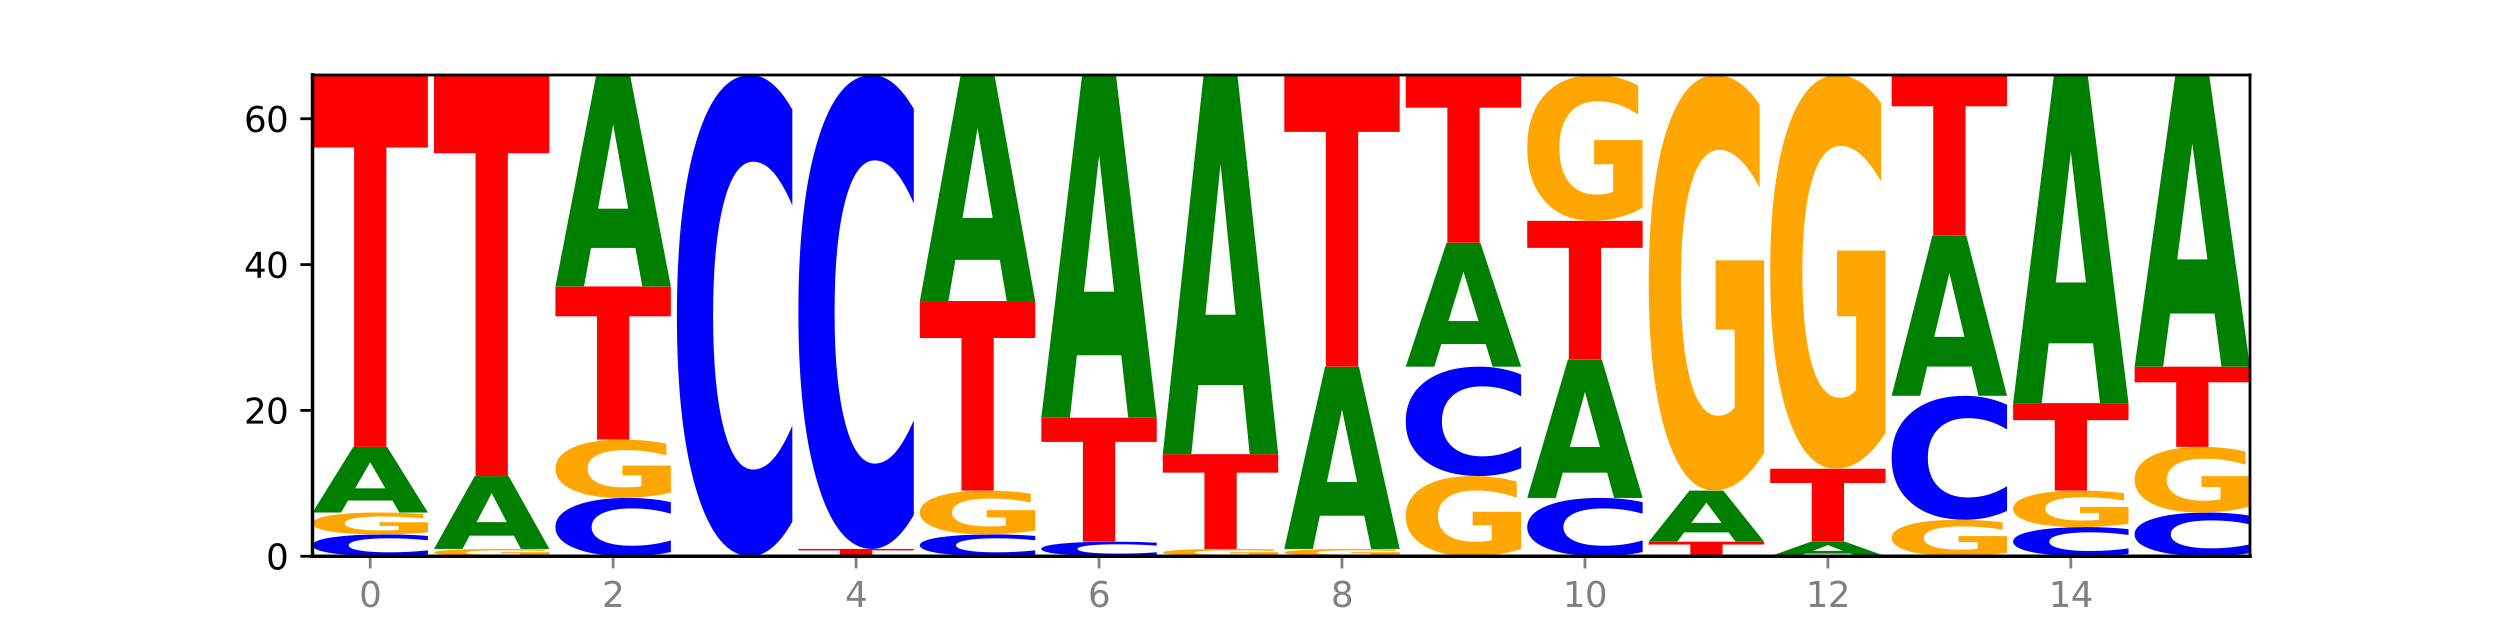 <?xml version="1.0" encoding="utf-8" standalone="no"?>
<!DOCTYPE svg PUBLIC "-//W3C//DTD SVG 1.1//EN"
  "http://www.w3.org/Graphics/SVG/1.1/DTD/svg11.dtd">
<svg xmlns:xlink="http://www.w3.org/1999/xlink" width="720pt" height="180pt" viewBox="0 0 720 180" xmlns="http://www.w3.org/2000/svg" version="1.1">
 <defs>
  <style type="text/css">*{stroke-linejoin: round; stroke-linecap: butt}</style>
 </defs>
 <g id="figure_1">
  <g id="patch_1">
   <path d="M 0 180 
L 720 180 
L 720 0 
L 0 0 
z
" style="fill: #ffffff"/>
  </g>
  <g id="axes_1">
   <g id="patch_2">
    <path d="M 90 160.2 
L 648 160.2 
L 648 21.6 
L 90 21.6 
z
" style="fill: #ffffff"/>
   </g>
   <g id="line2d_1">
    <path d="M 90 160.2 
L 648 160.2 
" clip-path="url(#pd2a10b1e8c)" style="fill: none; stroke: #000000; stroke-width: 0.5; stroke-linecap: square"/>
   </g>
   <g id="patch_3">
    <path d="M 123.235 159.748 
Q 120.455 159.972 117.449 160.085 
Q 114.443 160.2 111.169 160.2 
Q 101.405 160.2 95.702 159.351 
Q 90 158.503 90 157.052 
Q 90 155.596 95.702 154.749 
Q 101.405 153.9 111.169 153.9 
Q 114.443 153.9 117.449 154.015 
Q 120.455 154.128 123.235 154.352 
L 123.235 155.607 
Q 120.43 155.311 117.708 155.173 
Q 114.987 155.035 111.981 155.035 
Q 106.588 155.035 103.498 155.572 
Q 100.417 156.108 100.417 157.052 
Q 100.417 157.992 103.498 158.529 
Q 106.588 159.065 111.981 159.065 
Q 114.987 159.065 117.708 158.927 
Q 120.43 158.788 123.235 158.491 
L 123.235 159.748 
z
" clip-path="url(#pd2a10b1e8c)" style="fill: #0000ff"/>
   </g>
   <g id="patch_4">
    <path d="M 123.235 153.33 
Q 119.883 153.615 116.278 153.758 
Q 112.673 153.9 108.83 153.9 
Q 100.145 153.9 95.072 153.051 
Q 90 152.203 90 150.752 
Q 90 149.284 95.162 148.442 
Q 100.331 147.6 109.321 147.6 
Q 112.785 147.6 115.958 147.715 
Q 119.138 147.828 121.954 148.052 
L 121.954 149.307 
Q 119.049 149.02 116.174 148.878 
Q 113.299 148.735 110.409 148.735 
Q 105.061 148.735 102.163 149.258 
Q 99.266 149.78 99.266 150.752 
Q 99.266 151.715 102.059 152.241 
Q 104.852 152.765 109.992 152.765 
Q 111.392 152.765 112.591 152.735 
Q 113.79 152.704 114.744 152.639 
L 114.744 151.46 
L 109.269 151.46 
L 109.269 150.41 
L 123.235 150.41 
L 123.235 153.33 
z
" clip-path="url(#pd2a10b1e8c)" style="fill: #ffa600"/>
   </g>
   <g id="patch_5">
    <path d="M 113.022 144.157 
L 100.24 144.157 
L 98.222 147.6 
L 90 147.6 
L 101.742 128.7 
L 111.493 128.7 
L 123.235 147.6 
L 115.02 147.6 
L 113.022 144.157 
z
M 102.279 140.649 
L 110.963 140.649 
L 106.628 133.131 
L 102.279 140.649 
z
" clip-path="url(#pd2a10b1e8c)" style="fill: #008000"/>
   </g>
   <g id="patch_6">
    <path d="M 90 21.6 
L 123.235 21.6 
L 123.235 42.487 
L 111.278 42.487 
L 111.278 128.7 
L 101.98 128.7 
L 101.98 42.487 
L 90 42.487 
L 90 21.6 
z
" clip-path="url(#pd2a10b1e8c)" style="fill: #ff0000"/>
   </g>
   <g id="patch_7">
    <path d="M 158.219 160.01 
Q 154.868 160.105 151.263 160.153 
Q 147.657 160.2 143.814 160.2 
Q 135.129 160.2 130.057 159.917 
Q 124.984 159.634 124.984 159.151 
Q 124.984 158.661 130.146 158.381 
Q 135.315 158.1 144.306 158.1 
Q 147.769 158.1 150.942 158.138 
Q 154.123 158.176 156.938 158.251 
L 156.938 158.669 
Q 154.033 158.573 151.158 158.526 
Q 148.283 158.478 145.393 158.478 
Q 140.045 158.478 137.148 158.653 
Q 134.25 158.827 134.25 159.151 
Q 134.25 159.472 137.043 159.647 
Q 139.837 159.822 144.976 159.822 
Q 146.376 159.822 147.576 159.812 
Q 148.775 159.801 149.728 159.78 
L 149.728 159.387 
L 144.254 159.387 
L 144.254 159.037 
L 158.219 159.037 
L 158.219 160.01 
z
" clip-path="url(#pd2a10b1e8c)" style="fill: #ffa600"/>
   </g>
   <g id="patch_8">
    <path d="M 148.006 154.274 
L 135.225 154.274 
L 133.206 158.1 
L 124.984 158.1 
L 136.726 137.1 
L 146.477 137.1 
L 158.219 158.1 
L 150.004 158.1 
L 148.006 154.274 
z
M 137.263 150.377 
L 145.947 150.377 
L 141.612 142.024 
L 137.263 150.377 
z
" clip-path="url(#pd2a10b1e8c)" style="fill: #008000"/>
   </g>
   <g id="patch_9">
    <path d="M 124.984 21.6 
L 158.219 21.6 
L 158.219 44.126 
L 146.263 44.126 
L 146.263 137.1 
L 136.964 137.1 
L 136.964 44.126 
L 124.984 44.126 
L 124.984 21.6 
z
" clip-path="url(#pd2a10b1e8c)" style="fill: #ff0000"/>
   </g>
   <g id="patch_10">
    <path d="M 193.204 158.996 
Q 190.424 159.593 187.418 159.895 
Q 184.411 160.2 181.137 160.2 
Q 171.374 160.2 165.671 157.937 
Q 159.969 155.675 159.969 151.805 
Q 159.969 147.922 165.671 145.663 
Q 171.374 143.4 181.137 143.4 
Q 184.411 143.4 187.418 143.705 
Q 190.424 144.007 193.204 144.604 
L 193.204 147.953 
Q 190.399 147.162 187.677 146.794 
Q 184.956 146.426 181.95 146.426 
Q 176.557 146.426 173.467 147.859 
Q 170.386 149.289 170.386 151.805 
Q 170.386 154.311 173.467 155.744 
Q 176.557 157.174 181.95 157.174 
Q 184.956 157.174 187.677 156.806 
Q 190.399 156.435 193.204 155.643 
L 193.204 158.996 
z
" clip-path="url(#pd2a10b1e8c)" style="fill: #0000ff"/>
   </g>
   <g id="patch_11">
    <path d="M 193.204 141.88 
Q 189.852 142.64 186.247 143.022 
Q 182.642 143.4 178.798 143.4 
Q 170.113 143.4 165.041 141.137 
Q 159.969 138.875 159.969 135.005 
Q 159.969 131.091 165.13 128.845 
Q 170.3 126.6 179.29 126.6 
Q 182.754 126.6 185.927 126.905 
Q 189.107 127.207 191.923 127.804 
L 191.923 131.153 
Q 189.018 130.386 186.143 130.008 
Q 183.267 129.626 180.377 129.626 
Q 175.029 129.626 172.132 131.021 
Q 169.235 132.413 169.235 135.005 
Q 169.235 137.573 172.028 138.975 
Q 174.821 140.374 179.96 140.374 
Q 181.361 140.374 182.56 140.294 
Q 183.759 140.211 184.712 140.037 
L 184.712 136.893 
L 179.238 136.893 
L 179.238 134.093 
L 193.204 134.093 
L 193.204 141.88 
z
" clip-path="url(#pd2a10b1e8c)" style="fill: #ffa600"/>
   </g>
   <g id="patch_12">
    <path d="M 159.969 82.5 
L 193.204 82.5 
L 193.204 91.101 
L 181.247 91.101 
L 181.247 126.6 
L 171.949 126.6 
L 171.949 91.101 
L 159.969 91.101 
L 159.969 82.5 
z
" clip-path="url(#pd2a10b1e8c)" style="fill: #ff0000"/>
   </g>
   <g id="patch_13">
    <path d="M 182.991 71.406 
L 170.209 71.406 
L 168.191 82.5 
L 159.969 82.5 
L 171.711 21.6 
L 181.462 21.6 
L 193.204 82.5 
L 184.988 82.5 
L 182.991 71.406 
z
M 172.248 60.103 
L 180.932 60.103 
L 176.596 35.879 
L 172.248 60.103 
z
" clip-path="url(#pd2a10b1e8c)" style="fill: #008000"/>
   </g>
   <g id="patch_14">
    <path d="M 228.188 150.265 
Q 225.408 155.19 222.402 157.681 
Q 219.396 160.2 216.122 160.2 
Q 206.358 160.2 200.655 141.533 
Q 194.953 122.866 194.953 90.943 
Q 194.953 58.905 200.655 40.267 
Q 206.358 21.6 216.122 21.6 
Q 219.396 21.6 222.402 24.119 
Q 225.408 26.61 228.188 31.535 
L 228.188 59.163 
Q 225.383 52.635 222.661 49.601 
Q 219.94 46.566 216.934 46.566 
Q 211.541 46.566 208.451 58.39 
Q 205.37 70.186 205.37 90.943 
Q 205.37 111.614 208.451 123.439 
Q 211.541 135.234 216.934 135.234 
Q 219.94 135.234 222.661 132.199 
Q 225.383 129.136 228.188 122.608 
L 228.188 150.265 
z
" clip-path="url(#pd2a10b1e8c)" style="fill: #0000ff"/>
   </g>
   <g id="patch_15">
    <path d="M 229.937 158.1 
L 263.172 158.1 
L 263.172 158.51 
L 251.216 158.51 
L 251.216 160.2 
L 241.917 160.2 
L 241.917 158.51 
L 229.937 158.51 
L 229.937 158.1 
z
" clip-path="url(#pd2a10b1e8c)" style="fill: #ff0000"/>
   </g>
   <g id="patch_16">
    <path d="M 263.172 148.316 
Q 260.392 153.166 257.386 155.619 
Q 254.38 158.1 251.106 158.1 
Q 241.342 158.1 235.64 139.716 
Q 229.937 121.332 229.937 89.892 
Q 229.937 58.34 235.64 39.984 
Q 241.342 21.6 251.106 21.6 
Q 254.38 21.6 257.386 24.081 
Q 260.392 26.534 263.172 31.384 
L 263.172 58.594 
Q 260.367 52.165 257.646 49.176 
Q 254.924 46.187 251.918 46.187 
Q 246.526 46.187 243.436 57.833 
Q 240.354 69.45 240.354 89.892 
Q 240.354 110.25 243.436 121.895 
Q 246.526 133.513 251.918 133.513 
Q 254.924 133.513 257.646 130.524 
Q 260.367 127.507 263.172 121.078 
L 263.172 148.316 
z
" clip-path="url(#pd2a10b1e8c)" style="fill: #0000ff"/>
   </g>
   <g id="patch_17">
    <path d="M 298.157 159.748 
Q 295.377 159.972 292.371 160.085 
Q 289.364 160.2 286.09 160.2 
Q 276.327 160.2 270.624 159.351 
Q 264.922 158.503 264.922 157.052 
Q 264.922 155.596 270.624 154.749 
Q 276.327 153.9 286.09 153.9 
Q 289.364 153.9 292.371 154.015 
Q 295.377 154.128 298.157 154.352 
L 298.157 155.607 
Q 295.352 155.311 292.63 155.173 
Q 289.909 155.035 286.903 155.035 
Q 281.51 155.035 278.42 155.572 
Q 275.338 156.108 275.338 157.052 
Q 275.338 157.992 278.42 158.529 
Q 281.51 159.065 286.903 159.065 
Q 289.909 159.065 292.63 158.927 
Q 295.352 158.788 298.157 158.491 
L 298.157 159.748 
z
" clip-path="url(#pd2a10b1e8c)" style="fill: #0000ff"/>
   </g>
   <g id="patch_18">
    <path d="M 298.157 152.76 
Q 294.805 153.33 291.2 153.616 
Q 287.595 153.9 283.751 153.9 
Q 275.066 153.9 269.994 152.203 
Q 264.922 150.506 264.922 147.604 
Q 264.922 144.668 270.083 142.984 
Q 275.253 141.3 284.243 141.3 
Q 287.707 141.3 290.88 141.529 
Q 294.06 141.755 296.876 142.203 
L 296.876 144.715 
Q 293.971 144.14 291.096 143.856 
Q 288.22 143.57 285.33 143.57 
Q 279.982 143.57 277.085 144.616 
Q 274.188 145.66 274.188 147.604 
Q 274.188 149.53 276.981 150.581 
Q 279.774 151.63 284.913 151.63 
Q 286.314 151.63 287.513 151.571 
Q 288.712 151.508 289.665 151.378 
L 289.665 149.02 
L 284.191 149.02 
L 284.191 146.919 
L 298.157 146.919 
L 298.157 152.76 
z
" clip-path="url(#pd2a10b1e8c)" style="fill: #ffa600"/>
   </g>
   <g id="patch_19">
    <path d="M 264.922 86.7 
L 298.157 86.7 
L 298.157 97.349 
L 286.2 97.349 
L 286.2 141.3 
L 276.902 141.3 
L 276.902 97.349 
L 264.922 97.349 
L 264.922 86.7 
z
" clip-path="url(#pd2a10b1e8c)" style="fill: #ff0000"/>
   </g>
   <g id="patch_20">
    <path d="M 287.944 74.841 
L 275.162 74.841 
L 273.144 86.7 
L 264.922 86.7 
L 276.664 21.6 
L 286.415 21.6 
L 298.157 86.7 
L 289.941 86.7 
L 287.944 74.841 
z
M 277.2 62.758 
L 285.885 62.758 
L 281.549 36.863 
L 277.2 62.758 
z
" clip-path="url(#pd2a10b1e8c)" style="fill: #008000"/>
   </g>
   <g id="patch_21">
    <path d="M 333.141 159.899 
Q 330.361 160.048 327.355 160.124 
Q 324.349 160.2 321.075 160.2 
Q 311.311 160.2 305.608 159.634 
Q 299.906 159.069 299.906 158.101 
Q 299.906 157.13 305.608 156.566 
Q 311.311 156 321.075 156 
Q 324.349 156 327.355 156.076 
Q 330.361 156.152 333.141 156.301 
L 333.141 157.138 
Q 330.336 156.94 327.614 156.849 
Q 324.893 156.757 321.887 156.757 
Q 316.494 156.757 313.404 157.115 
Q 310.323 157.472 310.323 158.101 
Q 310.323 158.728 313.404 159.086 
Q 316.494 159.443 321.887 159.443 
Q 324.893 159.443 327.614 159.351 
Q 330.336 159.259 333.141 159.061 
L 333.141 159.899 
z
" clip-path="url(#pd2a10b1e8c)" style="fill: #0000ff"/>
   </g>
   <g id="patch_22">
    <path d="M 299.906 120.3 
L 333.141 120.3 
L 333.141 127.262 
L 321.184 127.262 
L 321.184 156 
L 311.886 156 
L 311.886 127.262 
L 299.906 127.262 
L 299.906 120.3 
z
" clip-path="url(#pd2a10b1e8c)" style="fill: #ff0000"/>
   </g>
   <g id="patch_23">
    <path d="M 322.928 102.32 
L 310.146 102.32 
L 308.128 120.3 
L 299.906 120.3 
L 311.648 21.6 
L 321.399 21.6 
L 333.141 120.3 
L 324.926 120.3 
L 322.928 102.32 
z
M 312.185 84.001 
L 320.869 84.001 
L 316.534 44.741 
L 312.185 84.001 
z
" clip-path="url(#pd2a10b1e8c)" style="fill: #008000"/>
   </g>
   <g id="patch_24">
    <path d="M 368.125 160.01 
Q 364.774 160.105 361.169 160.153 
Q 357.563 160.2 353.72 160.2 
Q 345.035 160.2 339.963 159.917 
Q 334.89 159.634 334.89 159.151 
Q 334.89 158.661 340.052 158.381 
Q 345.221 158.1 354.212 158.1 
Q 357.675 158.1 360.848 158.138 
Q 364.029 158.176 366.844 158.251 
L 366.844 158.669 
Q 363.939 158.573 361.064 158.526 
Q 358.189 158.478 355.299 158.478 
Q 349.951 158.478 347.054 158.653 
Q 344.156 158.827 344.156 159.151 
Q 344.156 159.472 346.949 159.647 
Q 349.743 159.822 354.882 159.822 
Q 356.282 159.822 357.482 159.812 
Q 358.681 159.801 359.634 159.78 
L 359.634 159.387 
L 354.159 159.387 
L 354.159 159.037 
L 368.125 159.037 
L 368.125 160.01 
z
" clip-path="url(#pd2a10b1e8c)" style="fill: #ffa600"/>
   </g>
   <g id="patch_25">
    <path d="M 334.89 130.8 
L 368.125 130.8 
L 368.125 136.124 
L 356.168 136.124 
L 356.168 158.1 
L 346.87 158.1 
L 346.87 136.124 
L 334.89 136.124 
L 334.89 130.8 
z
" clip-path="url(#pd2a10b1e8c)" style="fill: #ff0000"/>
   </g>
   <g id="patch_26">
    <path d="M 357.912 110.907 
L 345.131 110.907 
L 343.112 130.8 
L 334.89 130.8 
L 346.632 21.6 
L 356.383 21.6 
L 368.125 130.8 
L 359.91 130.8 
L 357.912 110.907 
z
M 347.169 90.64 
L 355.853 90.64 
L 351.518 47.203 
L 347.169 90.64 
z
" clip-path="url(#pd2a10b1e8c)" style="fill: #008000"/>
   </g>
   <g id="patch_27">
    <path d="M 403.11 160.01 
Q 399.758 160.105 396.153 160.153 
Q 392.548 160.2 388.704 160.2 
Q 380.019 160.2 374.947 159.917 
Q 369.875 159.634 369.875 159.151 
Q 369.875 158.661 375.036 158.381 
Q 380.206 158.1 389.196 158.1 
Q 392.66 158.1 395.833 158.138 
Q 399.013 158.176 401.829 158.251 
L 401.829 158.669 
Q 398.924 158.573 396.049 158.526 
Q 393.173 158.478 390.283 158.478 
Q 384.935 158.478 382.038 158.653 
Q 379.141 158.827 379.141 159.151 
Q 379.141 159.472 381.934 159.647 
Q 384.727 159.822 389.866 159.822 
Q 391.267 159.822 392.466 159.812 
Q 393.665 159.801 394.618 159.78 
L 394.618 159.387 
L 389.144 159.387 
L 389.144 159.037 
L 403.11 159.037 
L 403.11 160.01 
z
" clip-path="url(#pd2a10b1e8c)" style="fill: #ffa600"/>
   </g>
   <g id="patch_28">
    <path d="M 392.897 148.536 
L 380.115 148.536 
L 378.097 158.1 
L 369.875 158.1 
L 381.617 105.6 
L 391.368 105.6 
L 403.11 158.1 
L 394.894 158.1 
L 392.897 148.536 
z
M 382.153 138.792 
L 390.838 138.792 
L 386.502 117.909 
L 382.153 138.792 
z
" clip-path="url(#pd2a10b1e8c)" style="fill: #008000"/>
   </g>
   <g id="patch_29">
    <path d="M 369.875 21.6 
L 403.11 21.6 
L 403.11 37.982 
L 391.153 37.982 
L 391.153 105.6 
L 381.855 105.6 
L 381.855 37.982 
L 369.875 37.982 
L 369.875 21.6 
z
" clip-path="url(#pd2a10b1e8c)" style="fill: #ff0000"/>
   </g>
   <g id="patch_30">
    <path d="M 438.094 158.11 
Q 434.742 159.155 431.137 159.68 
Q 427.532 160.2 423.689 160.2 
Q 415.004 160.2 409.931 157.089 
Q 404.859 153.978 404.859 148.657 
Q 404.859 143.275 410.021 140.187 
Q 415.19 137.1 424.18 137.1 
Q 427.644 137.1 430.817 137.52 
Q 433.997 137.935 436.813 138.756 
L 436.813 143.361 
Q 433.908 142.306 431.033 141.786 
Q 428.158 141.261 425.268 141.261 
Q 419.92 141.261 417.022 143.179 
Q 414.125 145.093 414.125 148.657 
Q 414.125 152.188 416.918 154.116 
Q 419.711 156.039 424.851 156.039 
Q 426.251 156.039 427.45 155.929 
Q 428.649 155.815 429.603 155.576 
L 429.603 151.253 
L 424.128 151.253 
L 424.128 147.402 
L 438.094 147.402 
L 438.094 158.11 
z
" clip-path="url(#pd2a10b1e8c)" style="fill: #ffa600"/>
   </g>
   <g id="patch_31">
    <path d="M 438.094 134.842 
Q 435.314 135.961 432.308 136.527 
Q 429.302 137.1 426.028 137.1 
Q 416.264 137.1 410.561 132.857 
Q 404.859 128.615 404.859 121.36 
Q 404.859 114.079 410.561 109.843 
Q 416.264 105.6 426.028 105.6 
Q 429.302 105.6 432.308 106.173 
Q 435.314 106.739 438.094 107.858 
L 438.094 114.137 
Q 435.289 112.654 432.567 111.964 
Q 429.846 111.274 426.84 111.274 
Q 421.447 111.274 418.357 113.961 
Q 415.276 116.642 415.276 121.36 
Q 415.276 126.058 418.357 128.745 
Q 421.447 131.426 426.84 131.426 
Q 429.846 131.426 432.567 130.736 
Q 435.289 130.04 438.094 128.556 
L 438.094 134.842 
z
" clip-path="url(#pd2a10b1e8c)" style="fill: #0000ff"/>
   </g>
   <g id="patch_32">
    <path d="M 427.881 99.097 
L 415.099 99.097 
L 413.081 105.6 
L 404.859 105.6 
L 416.601 69.9 
L 426.352 69.9 
L 438.094 105.6 
L 429.879 105.6 
L 427.881 99.097 
z
M 417.138 92.471 
L 425.822 92.471 
L 421.487 78.27 
L 417.138 92.471 
z
" clip-path="url(#pd2a10b1e8c)" style="fill: #008000"/>
   </g>
   <g id="patch_33">
    <path d="M 404.859 21.6 
L 438.094 21.6 
L 438.094 31.02 
L 426.137 31.02 
L 426.137 69.9 
L 416.839 69.9 
L 416.839 31.02 
L 404.859 31.02 
L 404.859 21.6 
z
" clip-path="url(#pd2a10b1e8c)" style="fill: #ff0000"/>
   </g>
   <g id="patch_34">
    <path d="M 473.078 158.996 
Q 470.298 159.593 467.292 159.895 
Q 464.286 160.2 461.012 160.2 
Q 451.248 160.2 445.546 157.937 
Q 439.843 155.675 439.843 151.805 
Q 439.843 147.922 445.546 145.663 
Q 451.248 143.4 461.012 143.4 
Q 464.286 143.4 467.292 143.705 
Q 470.298 144.007 473.078 144.604 
L 473.078 147.953 
Q 470.273 147.162 467.552 146.794 
Q 464.83 146.426 461.824 146.426 
Q 456.432 146.426 453.342 147.859 
Q 450.26 149.289 450.26 151.805 
Q 450.26 154.311 453.342 155.744 
Q 456.432 157.174 461.824 157.174 
Q 464.83 157.174 467.552 156.806 
Q 470.273 156.435 473.078 155.643 
L 473.078 158.996 
z
" clip-path="url(#pd2a10b1e8c)" style="fill: #0000ff"/>
   </g>
   <g id="patch_35">
    <path d="M 462.865 136.131 
L 450.084 136.131 
L 448.065 143.4 
L 439.843 143.4 
L 451.585 103.5 
L 461.336 103.5 
L 473.078 143.4 
L 464.863 143.4 
L 462.865 136.131 
z
M 452.122 128.726 
L 460.806 128.726 
L 456.471 112.855 
L 452.122 128.726 
z
" clip-path="url(#pd2a10b1e8c)" style="fill: #008000"/>
   </g>
   <g id="patch_36">
    <path d="M 439.843 63.6 
L 473.078 63.6 
L 473.078 71.382 
L 461.121 71.382 
L 461.121 103.5 
L 451.823 103.5 
L 451.823 71.382 
L 439.843 71.382 
L 439.843 63.6 
z
" clip-path="url(#pd2a10b1e8c)" style="fill: #ff0000"/>
   </g>
   <g id="patch_37">
    <path d="M 473.078 59.8 
Q 469.727 61.7 466.121 62.654 
Q 462.516 63.6 458.673 63.6 
Q 449.988 63.6 444.916 57.943 
Q 439.843 52.287 439.843 42.613 
Q 439.843 32.827 445.005 27.213 
Q 450.174 21.6 459.165 21.6 
Q 462.628 21.6 465.801 22.363 
Q 468.982 23.118 471.797 24.611 
L 471.797 32.983 
Q 468.892 31.065 466.017 30.12 
Q 463.142 29.165 460.252 29.165 
Q 454.904 29.165 452.007 32.653 
Q 449.109 36.132 449.109 42.613 
Q 449.109 49.033 451.902 52.538 
Q 454.696 56.035 459.835 56.035 
Q 461.235 56.035 462.434 55.835 
Q 463.634 55.627 464.587 55.193 
L 464.587 47.333 
L 459.112 47.333 
L 459.112 40.331 
L 473.078 40.331 
L 473.078 59.8 
z
" clip-path="url(#pd2a10b1e8c)" style="fill: #ffa600"/>
   </g>
   <g id="patch_38">
    <path d="M 474.828 156 
L 508.063 156 
L 508.063 156.819 
L 496.106 156.819 
L 496.106 160.2 
L 486.808 160.2 
L 486.808 156.819 
L 474.828 156.819 
L 474.828 156 
z
" clip-path="url(#pd2a10b1e8c)" style="fill: #ff0000"/>
   </g>
   <g id="patch_39">
    <path d="M 497.85 153.322 
L 485.068 153.322 
L 483.05 156 
L 474.828 156 
L 486.57 141.3 
L 496.321 141.3 
L 508.063 156 
L 499.847 156 
L 497.85 153.322 
z
M 487.106 150.594 
L 495.791 150.594 
L 491.455 144.747 
L 487.106 150.594 
z
" clip-path="url(#pd2a10b1e8c)" style="fill: #008000"/>
   </g>
   <g id="patch_40">
    <path d="M 508.063 130.47 
Q 504.711 135.885 501.106 138.605 
Q 497.501 141.3 493.657 141.3 
Q 484.972 141.3 479.9 125.178 
Q 474.828 109.057 474.828 81.487 
Q 474.828 53.596 479.989 37.598 
Q 485.159 21.6 494.149 21.6 
Q 497.612 21.6 500.786 23.776 
Q 503.966 25.927 506.782 30.18 
L 506.782 54.041 
Q 503.877 48.576 501.002 45.881 
Q 498.126 43.161 495.236 43.161 
Q 489.888 43.161 486.991 53.101 
Q 484.093 63.017 484.093 81.487 
Q 484.093 99.785 486.887 109.774 
Q 489.68 119.739 494.819 119.739 
Q 496.22 119.739 497.419 119.17 
Q 498.618 118.577 499.571 117.34 
L 499.571 94.938 
L 494.097 94.938 
L 494.097 74.984 
L 508.063 74.984 
L 508.063 130.47 
z
" clip-path="url(#pd2a10b1e8c)" style="fill: #ffa600"/>
   </g>
   <g id="patch_41">
    <path d="M 532.834 159.435 
L 520.052 159.435 
L 518.034 160.2 
L 509.812 160.2 
L 521.554 156 
L 531.305 156 
L 543.047 160.2 
L 534.832 160.2 
L 532.834 159.435 
z
M 522.091 158.655 
L 530.775 158.655 
L 526.44 156.985 
L 522.091 158.655 
z
" clip-path="url(#pd2a10b1e8c)" style="fill: #008000"/>
   </g>
   <g id="patch_42">
    <path d="M 509.812 135 
L 543.047 135 
L 543.047 139.096 
L 531.09 139.096 
L 531.09 156 
L 521.792 156 
L 521.792 139.096 
L 509.812 139.096 
L 509.812 135 
z
" clip-path="url(#pd2a10b1e8c)" style="fill: #ff0000"/>
   </g>
   <g id="patch_43">
    <path d="M 543.047 124.74 
Q 539.695 129.87 536.09 132.447 
Q 532.485 135 528.642 135 
Q 519.957 135 514.884 119.727 
Q 509.812 104.454 509.812 78.335 
Q 509.812 51.912 514.974 36.756 
Q 520.143 21.6 529.133 21.6 
Q 532.597 21.6 535.77 23.661 
Q 538.95 25.699 541.766 29.728 
L 541.766 52.333 
Q 538.861 47.157 535.986 44.603 
Q 533.111 42.027 530.221 42.027 
Q 524.873 42.027 521.975 51.443 
Q 519.078 60.837 519.078 78.335 
Q 519.078 95.67 521.871 105.133 
Q 524.664 114.573 529.804 114.573 
Q 531.204 114.573 532.403 114.035 
Q 533.602 113.473 534.556 112.301 
L 534.556 91.078 
L 529.081 91.078 
L 529.081 72.174 
L 543.047 72.174 
L 543.047 124.74 
z
" clip-path="url(#pd2a10b1e8c)" style="fill: #ffa600"/>
   </g>
   <g id="patch_44">
    <path d="M 578.031 159.25 
Q 574.68 159.725 571.074 159.964 
Q 567.469 160.2 563.626 160.2 
Q 554.941 160.2 549.869 158.786 
Q 544.796 157.372 544.796 154.953 
Q 544.796 152.507 549.958 151.103 
Q 555.127 149.7 564.118 149.7 
Q 567.581 149.7 570.754 149.891 
Q 573.935 150.08 576.75 150.453 
L 576.75 152.546 
Q 573.845 152.066 570.97 151.83 
Q 568.095 151.591 565.205 151.591 
Q 559.857 151.591 556.96 152.463 
Q 554.062 153.333 554.062 154.953 
Q 554.062 156.558 556.855 157.435 
Q 559.649 158.309 564.788 158.309 
Q 566.188 158.309 567.387 158.259 
Q 568.587 158.207 569.54 158.098 
L 569.54 156.133 
L 564.065 156.133 
L 564.065 154.383 
L 578.031 154.383 
L 578.031 159.25 
z
" clip-path="url(#pd2a10b1e8c)" style="fill: #ffa600"/>
   </g>
   <g id="patch_45">
    <path d="M 578.031 147.141 
Q 575.251 148.409 572.245 149.051 
Q 569.239 149.7 565.965 149.7 
Q 556.201 149.7 550.499 144.892 
Q 544.796 140.084 544.796 131.861 
Q 544.796 123.609 550.499 118.808 
Q 556.201 114 565.965 114 
Q 569.239 114 572.245 114.649 
Q 575.251 115.291 578.031 116.559 
L 578.031 123.675 
Q 575.226 121.994 572.505 121.212 
Q 569.783 120.431 566.777 120.431 
Q 561.384 120.431 558.295 123.476 
Q 555.213 126.515 555.213 131.861 
Q 555.213 137.185 558.295 140.231 
Q 561.384 143.269 566.777 143.269 
Q 569.783 143.269 572.505 142.488 
Q 575.226 141.699 578.031 140.017 
L 578.031 147.141 
z
" clip-path="url(#pd2a10b1e8c)" style="fill: #0000ff"/>
   </g>
   <g id="patch_46">
    <path d="M 567.818 105.584 
L 555.037 105.584 
L 553.018 114 
L 544.796 114 
L 556.538 67.8 
L 566.289 67.8 
L 578.031 114 
L 569.816 114 
L 567.818 105.584 
z
M 557.075 97.009 
L 565.759 97.009 
L 561.424 78.632 
L 557.075 97.009 
z
" clip-path="url(#pd2a10b1e8c)" style="fill: #008000"/>
   </g>
   <g id="patch_47">
    <path d="M 544.796 21.6 
L 578.031 21.6 
L 578.031 30.61 
L 566.074 30.61 
L 566.074 67.8 
L 556.776 67.8 
L 556.776 30.61 
L 544.796 30.61 
L 544.796 21.6 
z
" clip-path="url(#pd2a10b1e8c)" style="fill: #ff0000"/>
   </g>
   <g id="patch_48">
    <path d="M 613.016 159.598 
Q 610.236 159.896 607.229 160.047 
Q 604.223 160.2 600.949 160.2 
Q 591.186 160.2 585.483 159.069 
Q 579.781 157.937 579.781 156.003 
Q 579.781 154.061 585.483 152.931 
Q 591.186 151.8 600.949 151.8 
Q 604.223 151.8 607.229 151.953 
Q 610.236 152.104 613.016 152.402 
L 613.016 154.077 
Q 610.21 153.681 607.489 153.497 
Q 604.768 153.313 601.761 153.313 
Q 596.369 153.313 593.279 154.03 
Q 590.197 154.745 590.197 156.003 
Q 590.197 157.255 593.279 157.972 
Q 596.369 158.687 601.761 158.687 
Q 604.768 158.687 607.489 158.503 
Q 610.21 158.317 613.016 157.922 
L 613.016 159.598 
z
" clip-path="url(#pd2a10b1e8c)" style="fill: #0000ff"/>
   </g>
   <g id="patch_49">
    <path d="M 613.016 150.85 
Q 609.664 151.325 606.059 151.564 
Q 602.454 151.8 598.61 151.8 
Q 589.925 151.8 584.853 150.386 
Q 579.781 148.972 579.781 146.553 
Q 579.781 144.107 584.942 142.703 
Q 590.112 141.3 599.102 141.3 
Q 602.565 141.3 605.739 141.491 
Q 608.919 141.68 611.735 142.053 
L 611.735 144.146 
Q 608.83 143.666 605.955 143.43 
Q 603.079 143.191 600.189 143.191 
Q 594.841 143.191 591.944 144.063 
Q 589.046 144.933 589.046 146.553 
Q 589.046 148.158 591.84 149.035 
Q 594.633 149.909 599.772 149.909 
Q 601.173 149.909 602.372 149.859 
Q 603.571 149.807 604.524 149.698 
L 604.524 147.733 
L 599.05 147.733 
L 599.05 145.983 
L 613.016 145.983 
L 613.016 150.85 
z
" clip-path="url(#pd2a10b1e8c)" style="fill: #ffa600"/>
   </g>
   <g id="patch_50">
    <path d="M 579.781 116.1 
L 613.016 116.1 
L 613.016 121.015 
L 601.059 121.015 
L 601.059 141.3 
L 591.761 141.3 
L 591.761 121.015 
L 579.781 121.015 
L 579.781 116.1 
z
" clip-path="url(#pd2a10b1e8c)" style="fill: #ff0000"/>
   </g>
   <g id="patch_51">
    <path d="M 602.803 98.885 
L 590.021 98.885 
L 588.003 116.1 
L 579.781 116.1 
L 591.523 21.6 
L 601.274 21.6 
L 613.016 116.1 
L 604.8 116.1 
L 602.803 98.885 
z
M 592.059 81.346 
L 600.744 81.346 
L 596.408 43.757 
L 592.059 81.346 
z
" clip-path="url(#pd2a10b1e8c)" style="fill: #008000"/>
   </g>
   <g id="patch_52">
    <path d="M 648 159.297 
Q 645.22 159.745 642.214 159.971 
Q 639.208 160.2 635.934 160.2 
Q 626.17 160.2 620.467 158.503 
Q 614.765 156.806 614.765 153.904 
Q 614.765 150.991 620.467 149.297 
Q 626.17 147.6 635.934 147.6 
Q 639.208 147.6 642.214 147.829 
Q 645.22 148.055 648 148.503 
L 648 151.015 
Q 645.195 150.421 642.473 150.146 
Q 639.752 149.87 636.746 149.87 
Q 631.353 149.87 628.263 150.945 
Q 625.182 152.017 625.182 153.904 
Q 625.182 155.783 628.263 156.858 
Q 631.353 157.93 636.746 157.93 
Q 639.752 157.93 642.473 157.654 
Q 645.195 157.376 648 156.783 
L 648 159.297 
z
" clip-path="url(#pd2a10b1e8c)" style="fill: #0000ff"/>
   </g>
   <g id="patch_53">
    <path d="M 648 145.89 
Q 644.648 146.745 641.043 147.174 
Q 637.438 147.6 633.595 147.6 
Q 624.91 147.6 619.837 145.054 
Q 614.765 142.509 614.765 138.156 
Q 614.765 133.752 619.927 131.226 
Q 625.096 128.7 634.086 128.7 
Q 637.55 128.7 640.723 129.044 
Q 643.903 129.383 646.719 130.055 
L 646.719 133.822 
Q 643.814 132.959 640.939 132.534 
Q 638.064 132.104 635.174 132.104 
Q 629.826 132.104 626.928 133.674 
Q 624.031 135.239 624.031 138.156 
Q 624.031 141.045 626.824 142.622 
Q 629.617 144.196 634.757 144.196 
Q 636.157 144.196 637.356 144.106 
Q 638.555 144.012 639.509 143.817 
L 639.509 140.28 
L 634.034 140.28 
L 634.034 137.129 
L 648 137.129 
L 648 145.89 
z
" clip-path="url(#pd2a10b1e8c)" style="fill: #ffa600"/>
   </g>
   <g id="patch_54">
    <path d="M 614.765 105.6 
L 648 105.6 
L 648 110.105 
L 636.043 110.105 
L 636.043 128.7 
L 626.745 128.7 
L 626.745 110.105 
L 614.765 110.105 
L 614.765 105.6 
z
" clip-path="url(#pd2a10b1e8c)" style="fill: #ff0000"/>
   </g>
   <g id="patch_55">
    <path d="M 637.787 90.298 
L 625.005 90.298 
L 622.987 105.6 
L 614.765 105.6 
L 626.507 21.6 
L 636.258 21.6 
L 648 105.6 
L 639.785 105.6 
L 637.787 90.298 
z
M 627.044 74.708 
L 635.728 74.708 
L 631.393 41.295 
L 627.044 74.708 
z
" clip-path="url(#pd2a10b1e8c)" style="fill: #008000"/>
   </g>
   <g id="matplotlib.axis_1">
    <g id="xtick_1">
     <g id="line2d_2">
      <defs>
       <path id="mc9f1fbab9e" d="M 0 0 
L 0 3.5 
" style="stroke: #808080; stroke-width: 0.8"/>
      </defs>
      <g>
       <use xlink:href="#mc9f1fbab9e" x="106.618" y="160.2" style="fill: #808080; stroke: #808080; stroke-width: 0.8"/>
      </g>
     </g>
     <g id="text_1">
      <!-- 0 -->
      <g style="fill: #808080" transform="translate(103.436 174.798) scale(0.1 -0.1)">
       <defs>
        <path id="DejaVuSans-30" d="M 2034 4250 
Q 1547 4250 1301 3770 
Q 1056 3291 1056 2328 
Q 1056 1369 1301 889 
Q 1547 409 2034 409 
Q 2525 409 2770 889 
Q 3016 1369 3016 2328 
Q 3016 3291 2770 3770 
Q 2525 4250 2034 4250 
z
M 2034 4750 
Q 2819 4750 3233 4129 
Q 3647 3509 3647 2328 
Q 3647 1150 3233 529 
Q 2819 -91 2034 -91 
Q 1250 -91 836 529 
Q 422 1150 422 2328 
Q 422 3509 836 4129 
Q 1250 4750 2034 4750 
z
" transform="scale(0.016)"/>
       </defs>
       <use xlink:href="#DejaVuSans-30"/>
      </g>
     </g>
    </g>
    <g id="xtick_2">
     <g id="line2d_3">
      <g>
       <use xlink:href="#mc9f1fbab9e" x="176.586" y="160.2" style="fill: #808080; stroke: #808080; stroke-width: 0.8"/>
      </g>
     </g>
     <g id="text_2">
      <!-- 2 -->
      <g style="fill: #808080" transform="translate(173.405 174.798) scale(0.1 -0.1)">
       <defs>
        <path id="DejaVuSans-32" d="M 1228 531 
L 3431 531 
L 3431 0 
L 469 0 
L 469 531 
Q 828 903 1448 1529 
Q 2069 2156 2228 2338 
Q 2531 2678 2651 2914 
Q 2772 3150 2772 3378 
Q 2772 3750 2511 3984 
Q 2250 4219 1831 4219 
Q 1534 4219 1204 4116 
Q 875 4013 500 3803 
L 500 4441 
Q 881 4594 1212 4672 
Q 1544 4750 1819 4750 
Q 2544 4750 2975 4387 
Q 3406 4025 3406 3419 
Q 3406 3131 3298 2873 
Q 3191 2616 2906 2266 
Q 2828 2175 2409 1742 
Q 1991 1309 1228 531 
z
" transform="scale(0.016)"/>
       </defs>
       <use xlink:href="#DejaVuSans-32"/>
      </g>
     </g>
    </g>
    <g id="xtick_3">
     <g id="line2d_4">
      <g>
       <use xlink:href="#mc9f1fbab9e" x="246.555" y="160.2" style="fill: #808080; stroke: #808080; stroke-width: 0.8"/>
      </g>
     </g>
     <g id="text_3">
      <!-- 4 -->
      <g style="fill: #808080" transform="translate(243.374 174.798) scale(0.1 -0.1)">
       <defs>
        <path id="DejaVuSans-34" d="M 2419 4116 
L 825 1625 
L 2419 1625 
L 2419 4116 
z
M 2253 4666 
L 3047 4666 
L 3047 1625 
L 3713 1625 
L 3713 1100 
L 3047 1100 
L 3047 0 
L 2419 0 
L 2419 1100 
L 313 1100 
L 313 1709 
L 2253 4666 
z
" transform="scale(0.016)"/>
       </defs>
       <use xlink:href="#DejaVuSans-34"/>
      </g>
     </g>
    </g>
    <g id="xtick_4">
     <g id="line2d_5">
      <g>
       <use xlink:href="#mc9f1fbab9e" x="316.524" y="160.2" style="fill: #808080; stroke: #808080; stroke-width: 0.8"/>
      </g>
     </g>
     <g id="text_4">
      <!-- 6 -->
      <g style="fill: #808080" transform="translate(313.342 174.798) scale(0.1 -0.1)">
       <defs>
        <path id="DejaVuSans-36" d="M 2113 2584 
Q 1688 2584 1439 2293 
Q 1191 2003 1191 1497 
Q 1191 994 1439 701 
Q 1688 409 2113 409 
Q 2538 409 2786 701 
Q 3034 994 3034 1497 
Q 3034 2003 2786 2293 
Q 2538 2584 2113 2584 
z
M 3366 4563 
L 3366 3988 
Q 3128 4100 2886 4159 
Q 2644 4219 2406 4219 
Q 1781 4219 1451 3797 
Q 1122 3375 1075 2522 
Q 1259 2794 1537 2939 
Q 1816 3084 2150 3084 
Q 2853 3084 3261 2657 
Q 3669 2231 3669 1497 
Q 3669 778 3244 343 
Q 2819 -91 2113 -91 
Q 1303 -91 875 529 
Q 447 1150 447 2328 
Q 447 3434 972 4092 
Q 1497 4750 2381 4750 
Q 2619 4750 2861 4703 
Q 3103 4656 3366 4563 
z
" transform="scale(0.016)"/>
       </defs>
       <use xlink:href="#DejaVuSans-36"/>
      </g>
     </g>
    </g>
    <g id="xtick_5">
     <g id="line2d_6">
      <g>
       <use xlink:href="#mc9f1fbab9e" x="386.492" y="160.2" style="fill: #808080; stroke: #808080; stroke-width: 0.8"/>
      </g>
     </g>
     <g id="text_5">
      <!-- 8 -->
      <g style="fill: #808080" transform="translate(383.311 174.798) scale(0.1 -0.1)">
       <defs>
        <path id="DejaVuSans-38" d="M 2034 2216 
Q 1584 2216 1326 1975 
Q 1069 1734 1069 1313 
Q 1069 891 1326 650 
Q 1584 409 2034 409 
Q 2484 409 2743 651 
Q 3003 894 3003 1313 
Q 3003 1734 2745 1975 
Q 2488 2216 2034 2216 
z
M 1403 2484 
Q 997 2584 770 2862 
Q 544 3141 544 3541 
Q 544 4100 942 4425 
Q 1341 4750 2034 4750 
Q 2731 4750 3128 4425 
Q 3525 4100 3525 3541 
Q 3525 3141 3298 2862 
Q 3072 2584 2669 2484 
Q 3125 2378 3379 2068 
Q 3634 1759 3634 1313 
Q 3634 634 3220 271 
Q 2806 -91 2034 -91 
Q 1263 -91 848 271 
Q 434 634 434 1313 
Q 434 1759 690 2068 
Q 947 2378 1403 2484 
z
M 1172 3481 
Q 1172 3119 1398 2916 
Q 1625 2713 2034 2713 
Q 2441 2713 2670 2916 
Q 2900 3119 2900 3481 
Q 2900 3844 2670 4047 
Q 2441 4250 2034 4250 
Q 1625 4250 1398 4047 
Q 1172 3844 1172 3481 
z
" transform="scale(0.016)"/>
       </defs>
       <use xlink:href="#DejaVuSans-38"/>
      </g>
     </g>
    </g>
    <g id="xtick_6">
     <g id="line2d_7">
      <g>
       <use xlink:href="#mc9f1fbab9e" x="456.461" y="160.2" style="fill: #808080; stroke: #808080; stroke-width: 0.8"/>
      </g>
     </g>
     <g id="text_6">
      <!-- 10 -->
      <g style="fill: #808080" transform="translate(450.098 174.798) scale(0.1 -0.1)">
       <defs>
        <path id="DejaVuSans-31" d="M 794 531 
L 1825 531 
L 1825 4091 
L 703 3866 
L 703 4441 
L 1819 4666 
L 2450 4666 
L 2450 531 
L 3481 531 
L 3481 0 
L 794 0 
L 794 531 
z
" transform="scale(0.016)"/>
       </defs>
       <use xlink:href="#DejaVuSans-31"/>
       <use xlink:href="#DejaVuSans-30" x="63.623"/>
      </g>
     </g>
    </g>
    <g id="xtick_7">
     <g id="line2d_8">
      <g>
       <use xlink:href="#mc9f1fbab9e" x="526.429" y="160.2" style="fill: #808080; stroke: #808080; stroke-width: 0.8"/>
      </g>
     </g>
     <g id="text_7">
      <!-- 12 -->
      <g style="fill: #808080" transform="translate(520.067 174.798) scale(0.1 -0.1)">
       <use xlink:href="#DejaVuSans-31"/>
       <use xlink:href="#DejaVuSans-32" x="63.623"/>
      </g>
     </g>
    </g>
    <g id="xtick_8">
     <g id="line2d_9">
      <g>
       <use xlink:href="#mc9f1fbab9e" x="596.398" y="160.2" style="fill: #808080; stroke: #808080; stroke-width: 0.8"/>
      </g>
     </g>
     <g id="text_8">
      <!-- 14 -->
      <g style="fill: #808080" transform="translate(590.036 174.798) scale(0.1 -0.1)">
       <use xlink:href="#DejaVuSans-31"/>
       <use xlink:href="#DejaVuSans-34" x="63.623"/>
      </g>
     </g>
    </g>
   </g>
   <g id="matplotlib.axis_2">
    <g id="ytick_1">
     <g id="line2d_10">
      <defs>
       <path id="m4fb5fbbe23" d="M 0 0 
L -3.5 0 
" style="stroke: #000000; stroke-width: 0.8"/>
      </defs>
      <g>
       <use xlink:href="#m4fb5fbbe23" x="90" y="160.2" style="stroke: #000000; stroke-width: 0.8"/>
      </g>
     </g>
     <g id="text_9">
      <!-- 0 -->
      <g transform="translate(76.638 163.999) scale(0.1 -0.1)">
       <use xlink:href="#DejaVuSans-30"/>
      </g>
     </g>
    </g>
    <g id="ytick_2">
     <g id="line2d_11">
      <g>
       <use xlink:href="#m4fb5fbbe23" x="90" y="118.2" style="stroke: #000000; stroke-width: 0.8"/>
      </g>
     </g>
     <g id="text_10">
      <!-- 20 -->
      <g transform="translate(70.275 121.999) scale(0.1 -0.1)">
       <use xlink:href="#DejaVuSans-32"/>
       <use xlink:href="#DejaVuSans-30" x="63.623"/>
      </g>
     </g>
    </g>
    <g id="ytick_3">
     <g id="line2d_12">
      <g>
       <use xlink:href="#m4fb5fbbe23" x="90" y="76.2" style="stroke: #000000; stroke-width: 0.8"/>
      </g>
     </g>
     <g id="text_11">
      <!-- 40 -->
      <g transform="translate(70.275 79.999) scale(0.1 -0.1)">
       <use xlink:href="#DejaVuSans-34"/>
       <use xlink:href="#DejaVuSans-30" x="63.623"/>
      </g>
     </g>
    </g>
    <g id="ytick_4">
     <g id="line2d_13">
      <g>
       <use xlink:href="#m4fb5fbbe23" x="90" y="34.2" style="stroke: #000000; stroke-width: 0.8"/>
      </g>
     </g>
     <g id="text_12">
      <!-- 60 -->
      <g transform="translate(70.275 37.999) scale(0.1 -0.1)">
       <use xlink:href="#DejaVuSans-36"/>
       <use xlink:href="#DejaVuSans-30" x="63.623"/>
      </g>
     </g>
    </g>
   </g>
   <g id="patch_56">
    <path d="M 90 160.2 
L 90 21.6 
" style="fill: none; stroke: #000000; stroke-linejoin: miter; stroke-linecap: square"/>
   </g>
   <g id="patch_57">
    <path d="M 648 160.2 
L 648 21.6 
" style="fill: none; stroke: #000000; stroke-width: 0.8; stroke-linejoin: miter; stroke-linecap: square"/>
   </g>
   <g id="patch_58">
    <path d="M 90 160.2 
L 648 160.2 
" style="fill: none; stroke: #000000; stroke-linejoin: miter; stroke-linecap: square"/>
   </g>
   <g id="patch_59">
    <path d="M 90 21.6 
L 648 21.6 
" style="fill: none; stroke: #000000; stroke-width: 0.8; stroke-linejoin: miter; stroke-linecap: square"/>
   </g>
  </g>
 </g>
 <defs>
  <clipPath id="pd2a10b1e8c">
   <rect x="90" y="21.6" width="558" height="138.6"/>
  </clipPath>
 </defs>
</svg>
